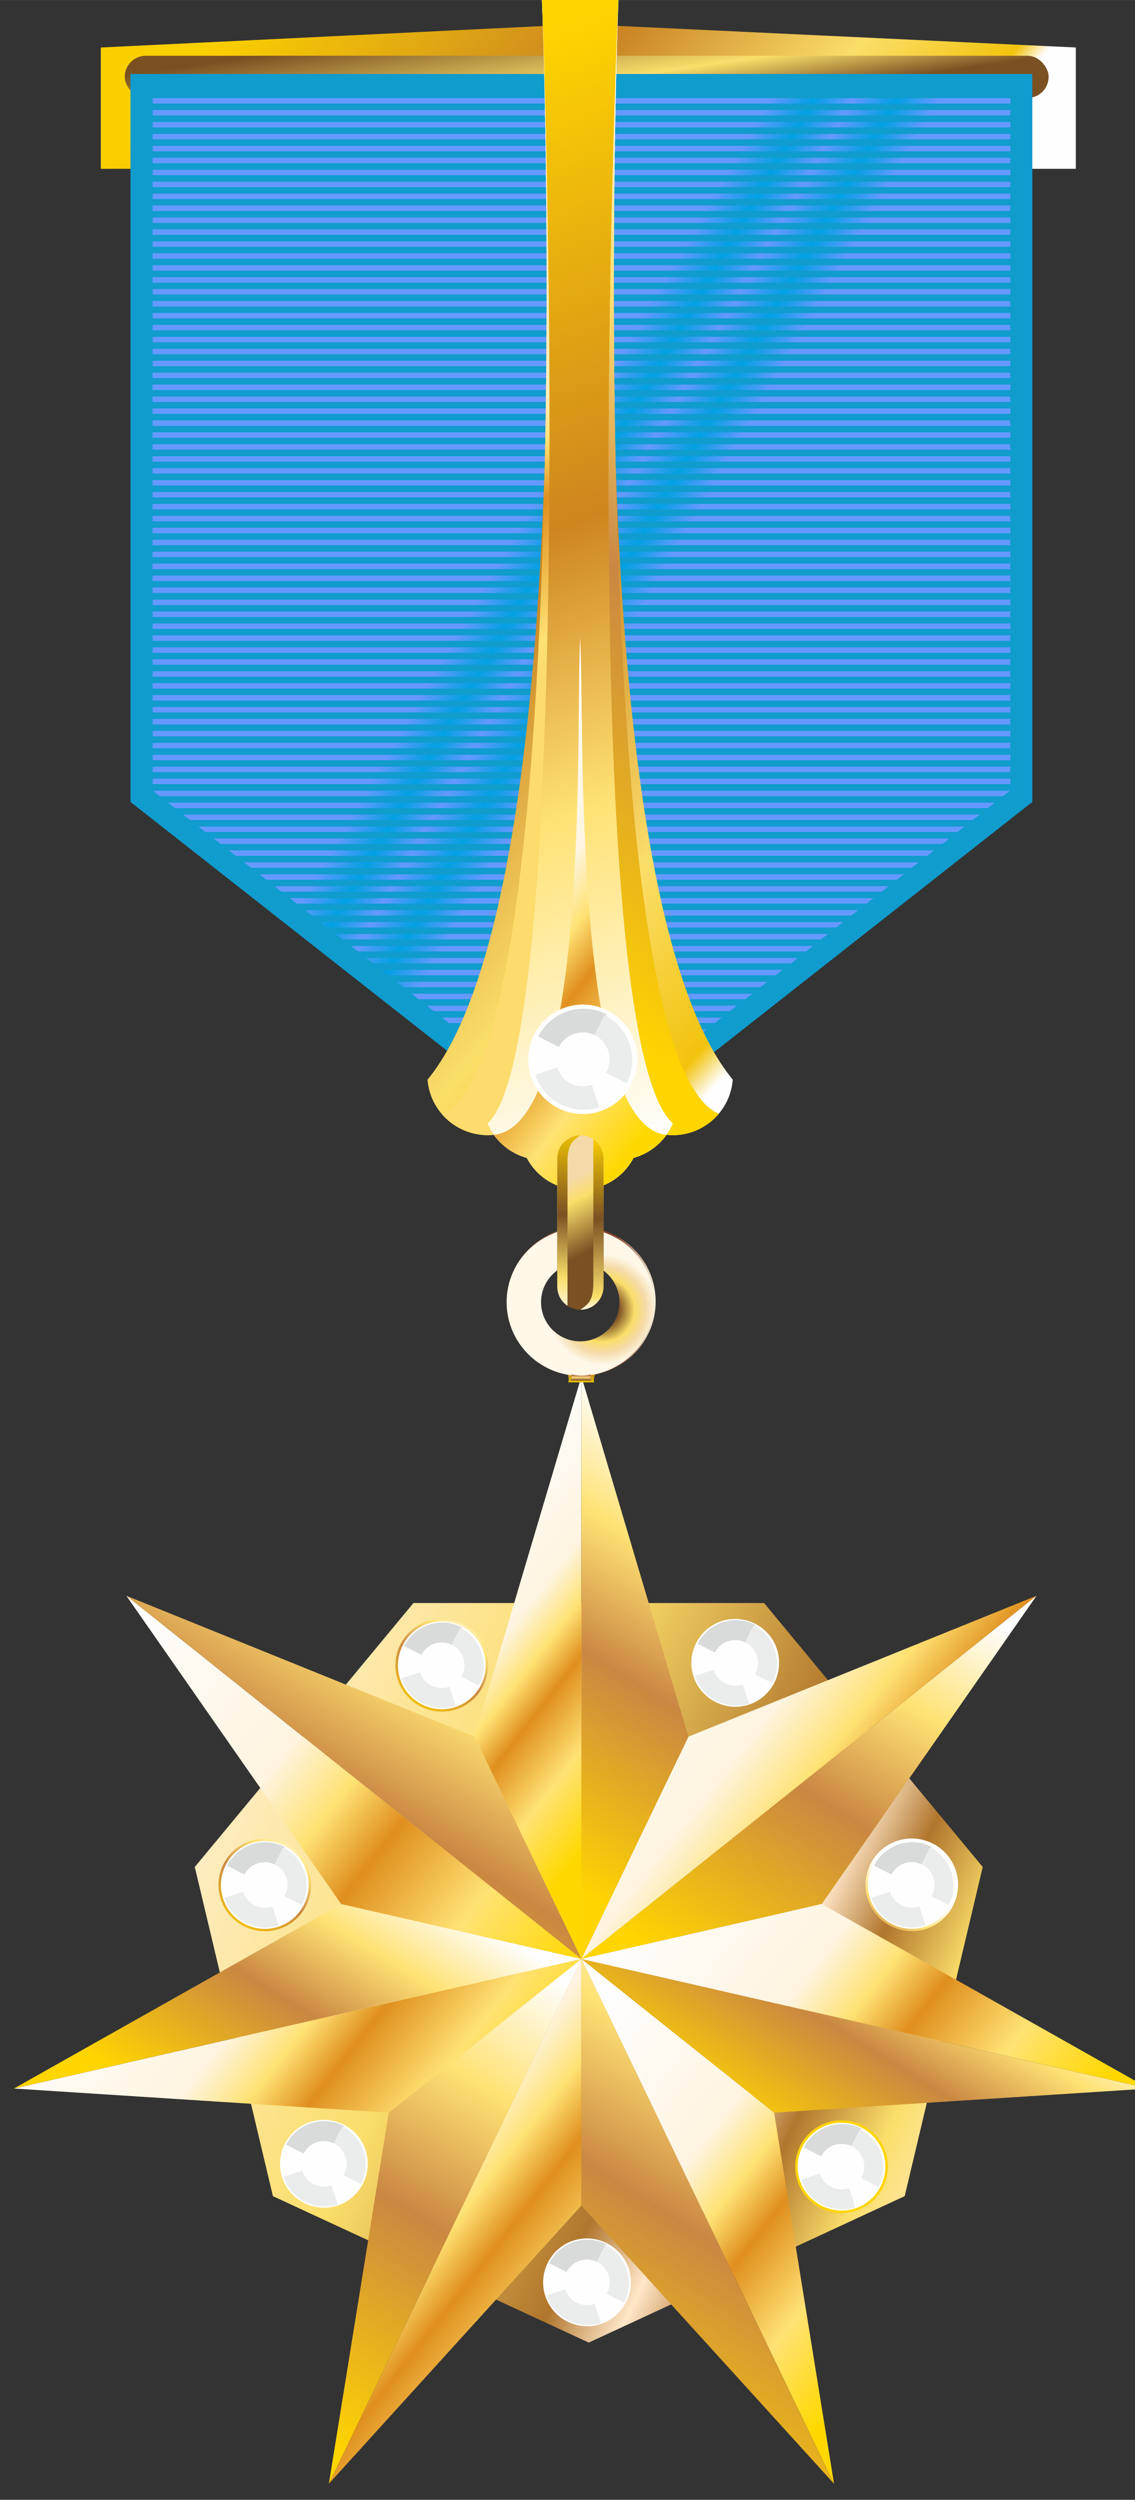 <?xml version="1.0" encoding="UTF-8"?>
<!DOCTYPE svg PUBLIC "-//W3C//DTD SVG 1.1//EN" "http://www.w3.org/Graphics/SVG/1.1/DTD/svg11.dtd">
<!-- Creator: CorelDRAW X6 -->
<svg xmlns="http://www.w3.org/2000/svg" xml:space="preserve" width="126.559mm" height="278.563mm" version="1.1" style="shape-rendering:geometricPrecision; text-rendering:geometricPrecision; image-rendering:optimizeQuality; fill-rule:evenodd; clip-rule:evenodd"
viewBox="0 0 12656 27856"
 xmlns:xlink="http://www.w3.org/1999/xlink">
 <rect x="0" y="0" width="12656" height="27856" fill="#333333" stroke="none"/>
 <defs>
  <style type="text/css">
   <![CDATA[
    .fil53 {fill:none}
    .fil87 {fill:#C5C6C6}
    .fil85 {fill:#D9DADA}
    .fil86 {fill:#EBECEC}
    .fil83 {fill:#FEFEFE}
    .fil3 {fill:#662D29}
    .fil5 {fill:#6F372A}
    .fil7 {fill:#743B2A}
    .fil9 {fill:#78402B}
    .fil11 {fill:#7C442B}
    .fil13 {fill:#81492B}
    .fil15 {fill:#854D2C}
    .fil17 {fill:#89522C}
    .fil19 {fill:#8E562C}
    .fil21 {fill:#925B2C}
    .fil23 {fill:#975F2D}
    .fil25 {fill:#9B642D}
    .fil27 {fill:#9F692D}
    .fil29 {fill:#A46D2E}
    .fil31 {fill:#A8722E}
    .fil33 {fill:#AC762E}
    .fil4 {fill:#B0704F}
    .fil35 {fill:#B17B2E}
    .fil6 {fill:#B47748}
    .fil37 {fill:#B57F2F}
    .fil8 {fill:#B97F40}
    .fil39 {fill:#BA842F}
    .fil10 {fill:#BE8738}
    .fil41 {fill:#BE882F}
    .fil43 {fill:#C28D30}
    .fil12 {fill:#C28E30}
    .fil45 {fill:#C79130}
    .fil14 {fill:#C79628}
    .fil47 {fill:#CB9630}
    .fil16 {fill:#CC9E20}
    .fil49 {fill:#CF9A30}
    .fil51 {fill:#D3A23F}
    .fil18 {fill:#D4AE45}
    .fil52 {fill:#D6A94E}
    .fil50 {fill:#DAB05D}
    .fil48 {fill:#DDB76C}
    .fil20 {fill:#DDBE6A}
    .fil46 {fill:#E1BF7A}
    .fil44 {fill:#E4C689}
    .fil22 {fill:#E5CE8F}
    .fil42 {fill:#E7CD98}
    .fil40 {fill:#EBD4A7}
    .fil38 {fill:#EEDBB6}
    .fil24 {fill:#EEDEB4}
    .fil36 {fill:#F2E3C4}
    .fil34 {fill:#F5EAD3}
    .fil26 {fill:#F6EED9}
    .fil32 {fill:#F9F1E2}
    .fil30 {fill:#FCF8F1}
    .fil28 {fill:white}
    .fil68 {fill:#109CCD}
    .fil76 {fill:url(#id49)}
    .fil81 {fill:url(#id50)}
    .fil80 {fill:url(#id51)}
    .fil77 {fill:url(#id52)}
    .fil82 {fill:url(#id53)}
    .fil65 {fill:url(#id54)}
    .fil54 {fill:url(#id55)}
    .fil72 {fill:url(#id56)}
    .fil63 {fill:url(#id57)}
    .fil64 {fill:url(#id58)}
    .fil88 {fill:url(#id59)}
    .fil84 {fill:url(#id60)}
    .fil67 {fill:url(#id61)}
    .fil2 {fill:url(#id62)}
    .fil70 {fill:url(#id63)}
    .fil62 {fill:url(#id64)}
    .fil61 {fill:url(#id65)}
    .fil56 {fill:url(#id66)}
    .fil75 {fill:url(#id67)}
    .fil79 {fill:url(#id68)}
    .fil57 {fill:url(#id69)}
    .fil58 {fill:url(#id70)}
    .fil60 {fill:url(#id71)}
    .fil71 {fill:url(#id72)}
    .fil0 {fill:url(#id73)}
    .fil73 {fill:url(#id74)}
    .fil59 {fill:url(#id75)}
    .fil55 {fill:url(#id76)}
    .fil66 {fill:url(#id77)}
    .fil1 {fill:url(#id78)}
    .fil74 {fill:url(#id79)}
    .fil69 {fill:url(#id80)}
    .fil78 {fill:url(#id81)}
   ]]>
  </style>
     <clipPath id="id0">
      <path d="M6469 12324c227,0 413,186 413,413 0,227 -186,413 -413,413 -227,0 -413,-186 -413,-413 0,-227 186,-413 413,-413zm0 -112c289,0 525,236 525,525 0,289 -236,525 -525,525 -289,0 -525,-236 -525,-525 0,-289 236,-525 525,-525z"/>
     </clipPath>
    <mask id="id1">
  <linearGradient id="id2" gradientUnits="userSpaceOnUse" x1="4807.82" y1="18168.7" x2="4582.64" y2="18643.5">
   <stop offset="0" style="stop-opacity:1; stop-color:white"/>
   <stop offset="1" style="stop-opacity:0; stop-color:white"/>
  </linearGradient>
     <rect style="fill:url(#id2)" x="4455" y="18104" width="480" height="604"/>
    </mask>
    <mask id="id3">
  <linearGradient id="id4" gradientUnits="userSpaceOnUse" x1="4710.23" y1="18835.2" x2="4681.13" y2="18482.2">
   <stop offset="0" style="stop-opacity:1; stop-color:white"/>
   <stop offset="1" style="stop-opacity:0; stop-color:white"/>
  </linearGradient>
     <rect style="fill:url(#id4)" x="4456" y="18336" width="480" height="645"/>
    </mask>
    <mask id="id5">
  <linearGradient id="id6" gradientUnits="userSpaceOnUse" x1="5223.93" y1="18407.6" x2="4915.83" y2="18244.7">
   <stop offset="0" style="stop-opacity:1; stop-color:white"/>
   <stop offset="1" style="stop-opacity:0; stop-color:white"/>
  </linearGradient>
     <rect style="fill:url(#id6)" x="4768" y="18086" width="604" height="480"/>
    </mask>
    <mask id="id7">
  <linearGradient id="id8" gradientUnits="userSpaceOnUse" x1="8079.95" y1="18141.9" x2="7854.77" y2="18616.7">
   <stop offset="0" style="stop-opacity:1; stop-color:white"/>
   <stop offset="1" style="stop-opacity:0; stop-color:white"/>
  </linearGradient>
     <rect style="fill:url(#id8)" x="7728" y="18077" width="480" height="604"/>
    </mask>
    <mask id="id9">
  <linearGradient id="id10" gradientUnits="userSpaceOnUse" x1="7982.36" y1="18808.4" x2="7953.26" y2="18455.4">
   <stop offset="0" style="stop-opacity:1; stop-color:white"/>
   <stop offset="1" style="stop-opacity:0; stop-color:white"/>
  </linearGradient>
     <rect style="fill:url(#id10)" x="7728" y="18310" width="480" height="645"/>
    </mask>
    <mask id="id11">
  <linearGradient id="id12" gradientUnits="userSpaceOnUse" x1="8496.06" y1="18380.8" x2="8187.96" y2="18217.8">
   <stop offset="0" style="stop-opacity:1; stop-color:white"/>
   <stop offset="1" style="stop-opacity:0; stop-color:white"/>
  </linearGradient>
     <rect style="fill:url(#id12)" x="8040" y="18060" width="604" height="480"/>
    </mask>
    <mask id="id13">
  <linearGradient id="id14" gradientUnits="userSpaceOnUse" x1="10048.3" y1="20615.4" x2="9823.11" y2="21090.2">
   <stop offset="0" style="stop-opacity:1; stop-color:white"/>
   <stop offset="1" style="stop-opacity:0; stop-color:white"/>
  </linearGradient>
     <rect style="fill:url(#id14)" x="9696" y="20551" width="480" height="604"/>
    </mask>
    <mask id="id15">
  <linearGradient id="id16" gradientUnits="userSpaceOnUse" x1="9950.13" y1="21275.1" x2="9922.15" y2="20935.6">
   <stop offset="0" style="stop-opacity:1; stop-color:white"/>
   <stop offset="1" style="stop-opacity:0; stop-color:white"/>
  </linearGradient>
     <rect style="fill:url(#id16)" x="9696" y="20783" width="480" height="645"/>
    </mask>
    <mask id="id17">
  <linearGradient id="id18" gradientUnits="userSpaceOnUse" x1="10464.4" y1="20854.3" x2="10156.3" y2="20691.3">
   <stop offset="0" style="stop-opacity:1; stop-color:white"/>
   <stop offset="1" style="stop-opacity:0; stop-color:white"/>
  </linearGradient>
     <rect style="fill:url(#id18)" x="10008" y="20533" width="604" height="480"/>
    </mask>
    <mask id="id19">
  <linearGradient id="id20" gradientUnits="userSpaceOnUse" x1="2834.39" y1="20616.2" x2="2609.21" y2="21091.1">
   <stop offset="0" style="stop-opacity:1; stop-color:white"/>
   <stop offset="1" style="stop-opacity:0; stop-color:white"/>
  </linearGradient>
     <rect style="fill:url(#id20)" x="2482" y="20552" width="480" height="604"/>
    </mask>
    <mask id="id21">
  <linearGradient id="id22" gradientUnits="userSpaceOnUse" x1="2736.24" y1="21276" x2="2708.26" y2="20936.5">
   <stop offset="0" style="stop-opacity:1; stop-color:white"/>
   <stop offset="1" style="stop-opacity:0; stop-color:white"/>
  </linearGradient>
     <rect style="fill:url(#id22)" x="2482" y="20784" width="480" height="645"/>
    </mask>
    <mask id="id23">
  <linearGradient id="id24" gradientUnits="userSpaceOnUse" x1="3250.5" y1="20855.1" x2="2942.4" y2="20692.2">
   <stop offset="0" style="stop-opacity:1; stop-color:white"/>
   <stop offset="1" style="stop-opacity:0; stop-color:white"/>
  </linearGradient>
     <rect style="fill:url(#id24)" x="2794" y="20534" width="604" height="480"/>
    </mask>
    <mask id="id25">
  <linearGradient id="id26" gradientUnits="userSpaceOnUse" x1="6426.67" y1="25044.8" x2="6201.49" y2="25519.7">
   <stop offset="0" style="stop-opacity:1; stop-color:white"/>
   <stop offset="1" style="stop-opacity:0; stop-color:white"/>
  </linearGradient>
     <rect style="fill:url(#id26)" x="6074" y="24980" width="480" height="604"/>
    </mask>
    <mask id="id27">
  <linearGradient id="id28" gradientUnits="userSpaceOnUse" x1="6329.08" y1="25711.3" x2="6299.98" y2="25358.3">
   <stop offset="0" style="stop-opacity:1; stop-color:white"/>
   <stop offset="1" style="stop-opacity:0; stop-color:white"/>
  </linearGradient>
     <rect style="fill:url(#id28)" x="6075" y="25213" width="480" height="645"/>
    </mask>
    <mask id="id29">
  <linearGradient id="id30" gradientUnits="userSpaceOnUse" x1="6849.48" y1="25287.2" x2="6527.98" y2="25117.2">
   <stop offset="0" style="stop-opacity:1; stop-color:white"/>
   <stop offset="1" style="stop-opacity:0; stop-color:white"/>
  </linearGradient>
     <rect style="fill:url(#id30)" x="6387" y="24962" width="604" height="480"/>
    </mask>
    <mask id="id31">
  <linearGradient id="id32" gradientUnits="userSpaceOnUse" x1="9265.4" y1="23755.8" x2="9040.22" y2="24230.7">
   <stop offset="0" style="stop-opacity:1; stop-color:white"/>
   <stop offset="1" style="stop-opacity:0; stop-color:white"/>
  </linearGradient>
     <rect style="fill:url(#id32)" x="8913" y="23691" width="480" height="604"/>
    </mask>
    <mask id="id33">
  <linearGradient id="id34" gradientUnits="userSpaceOnUse" x1="9167.25" y1="24415.6" x2="9139.27" y2="24076.1">
   <stop offset="0" style="stop-opacity:1; stop-color:white"/>
   <stop offset="1" style="stop-opacity:0; stop-color:white"/>
  </linearGradient>
     <rect style="fill:url(#id34)" x="8913" y="23924" width="480" height="645"/>
    </mask>
    <mask id="id35">
  <linearGradient id="id36" gradientUnits="userSpaceOnUse" x1="9681.51" y1="23994.7" x2="9373.41" y2="23831.8">
   <stop offset="0" style="stop-opacity:1; stop-color:white"/>
   <stop offset="1" style="stop-opacity:0; stop-color:white"/>
  </linearGradient>
     <rect style="fill:url(#id36)" x="9225" y="23673" width="604" height="480"/>
    </mask>
    <mask id="id37">
  <linearGradient id="id38" gradientUnits="userSpaceOnUse" x1="3492.94" y1="23724" x2="3267.76" y2="24198.9">
   <stop offset="0" style="stop-opacity:1; stop-color:white"/>
   <stop offset="1" style="stop-opacity:0; stop-color:white"/>
  </linearGradient>
     <rect style="fill:url(#id38)" x="3141" y="23659" width="480" height="604"/>
    </mask>
    <mask id="id39">
  <linearGradient id="id40" gradientUnits="userSpaceOnUse" x1="3395.35" y1="24390.6" x2="3366.25" y2="24037.5">
   <stop offset="0" style="stop-opacity:1; stop-color:white"/>
   <stop offset="1" style="stop-opacity:0; stop-color:white"/>
  </linearGradient>
     <rect style="fill:url(#id40)" x="3141" y="23892" width="480" height="645"/>
    </mask>
    <mask id="id41">
  <linearGradient id="id42" gradientUnits="userSpaceOnUse" x1="3915.75" y1="23966.5" x2="3594.25" y2="23796.5">
   <stop offset="0" style="stop-opacity:1; stop-color:white"/>
   <stop offset="1" style="stop-opacity:0; stop-color:white"/>
  </linearGradient>
     <rect style="fill:url(#id42)" x="3453" y="23642" width="604" height="480"/>
    </mask>
    <mask id="id43">
  <linearGradient id="id44" gradientUnits="userSpaceOnUse" x1="6358.42" y1="11345.6" x2="6092.38" y2="11906.6">
   <stop offset="0" style="stop-opacity:1; stop-color:white"/>
   <stop offset="1" style="stop-opacity:0; stop-color:white"/>
  </linearGradient>
     <rect style="fill:url(#id44)" x="5942" y="11269" width="566" height="714"/>
    </mask>
    <mask id="id45">
  <linearGradient id="id46" gradientUnits="userSpaceOnUse" x1="6242.45" y1="12125" x2="6209.39" y2="11723.9">
   <stop offset="0" style="stop-opacity:1; stop-color:white"/>
   <stop offset="1" style="stop-opacity:0; stop-color:white"/>
  </linearGradient>
     <rect style="fill:url(#id46)" x="5943" y="11544" width="567" height="761"/>
    </mask>
    <mask id="id47">
  <linearGradient id="id48" gradientUnits="userSpaceOnUse" x1="6850.01" y1="11627.8" x2="6486.01" y2="11435.3">
   <stop offset="0" style="stop-opacity:1; stop-color:white"/>
   <stop offset="1" style="stop-opacity:0; stop-color:white"/>
  </linearGradient>
     <rect style="fill:url(#id48)" x="6311" y="11248" width="714" height="566"/>
    </mask>
  <linearGradient id="id49" gradientUnits="userSpaceOnUse" x1="5655.58" y1="14502.8" x2="7311.3" y2="14502.8">
   <stop offset="0" style="stop-color:#FCEBB8"/>
   <stop offset="0.129" style="stop-color:#8A4529"/>
   <stop offset="0.251" style="stop-color:#8A4529"/>
   <stop offset="0.502" style="stop-color:#FCEBB8"/>
   <stop offset="0.631" style="stop-color:#8A4529"/>
   <stop offset="0.722" style="stop-color:#7E4027"/>
   <stop offset="1" style="stop-color:#FCF4DF"/>
  </linearGradient>
  <linearGradient id="id50" gradientUnits="userSpaceOnUse" x1="6249.2" y1="14673.1" x2="6436.84" y2="12528.3">
   <stop offset="0" style="stop-color:#FEFEFE"/>
   <stop offset="0.2" style="stop-color:#FBDE6A"/>
   <stop offset="0.529" style="stop-color:#7B5023"/>
   <stop offset="1" style="stop-color:#FACF00"/>
  </linearGradient>
  <linearGradient id="id51" gradientUnits="userSpaceOnUse" x1="6684.7" y1="14599" x2="6517.74" y2="12691">
   <stop offset="0" style="stop-color:#FEFEFE"/>
   <stop offset="0.078" style="stop-color:#FBDE6A"/>
   <stop offset="0.529" style="stop-color:#7B5023"/>
   <stop offset="1" style="stop-color:#FACF00"/>
  </linearGradient>
  <linearGradient id="id52" gradientUnits="userSpaceOnUse" x1="6483.4" y1="15272" x2="6483.4" y2="15404.1">
   <stop offset="0" style="stop-color:#AD6F31"/>
   <stop offset="1" style="stop-color:#E8C500"/>
  </linearGradient>
  <linearGradient id="id53" gradientUnits="userSpaceOnUse" x1="6481.26" y1="15315.3" x2="6481.26" y2="15383.4">
   <stop offset="0" style="stop-color:#FFD500"/>
   <stop offset="0.02" style="stop-color:#8A4529"/>
   <stop offset="0.502" style="stop-color:#FFDB7E"/>
   <stop offset="0.988" style="stop-color:#7E4027"/>
   <stop offset="1" style="stop-color:#FFDB7E"/>
  </linearGradient>
  <linearGradient id="id54" gradientUnits="userSpaceOnUse" x1="1386.02" y1="17811.1" x2="6506.16" y2="21799.5">
   <stop offset="0" style="stop-color:#FEFEFE"/>
   <stop offset="0.38" style="stop-color:#FEF4E0"/>
   <stop offset="0.502" style="stop-color:#FFE274"/>
   <stop offset="0.612" style="stop-color:#DF8F1E"/>
   <stop offset="0.8" style="stop-color:#FFE274"/>
   <stop offset="1" style="stop-color:#FFD800"/>
  </linearGradient>
  <linearGradient id="id55" gradientUnits="userSpaceOnUse" xlink:href="#id54" x1="6460.63" y1="17811.1" x2="11580.8" y2="21799.5">
  </linearGradient>
  <linearGradient id="id56" gradientUnits="userSpaceOnUse" x1="8543.24" y1="12282.3" x2="4395.41" y2="886.15">
   <stop offset="0" style="stop-color:#FEFEFE"/>
   <stop offset="0.31" style="stop-color:#FFE274"/>
   <stop offset="0.561" style="stop-color:#CE851F"/>
   <stop offset="1" style="stop-color:#FFD500"/>
  </linearGradient>
  <linearGradient id="id57" gradientUnits="userSpaceOnUse" x1="6605.38" y1="22284" x2="3545.23" y2="27221.4">
   <stop offset="0" style="stop-color:#FEFEFE"/>
   <stop offset="0.251" style="stop-color:#FFE274"/>
   <stop offset="0.529" style="stop-color:#CA8742"/>
   <stop offset="1" style="stop-color:#FFD500"/>
  </linearGradient>
  <linearGradient id="id58" gradientUnits="userSpaceOnUse" xlink:href="#id57" x1="9421.57" y1="22284" x2="6361.42" y2="27221.4">
  </linearGradient>
  <linearGradient id="id59" gradientUnits="userSpaceOnUse" xlink:href="#id57" x1="3330.98" y1="20394.2" x2="2574.72" y2="21614.4">
  </linearGradient>
  <linearGradient id="id60" gradientUnits="userSpaceOnUse" xlink:href="#id57" x1="5296.01" y1="17960.2" x2="4556.56" y2="19153.3">
  </linearGradient>
  <linearGradient id="id61" gradientUnits="userSpaceOnUse" xlink:href="#id54" x1="7525.33" y1="20592.1" x2="11769.4" y2="23898.1">
  </linearGradient>
  <linearGradient id="id62" gradientUnits="userSpaceOnUse" x1="2057.28" y1="19881.4" x2="11073.5" y2="24085.8">
   <stop offset="0" style="stop-color:#FEEECF"/>
   <stop offset="0.349" style="stop-color:#FBDE6A"/>
   <stop offset="0.62" style="stop-color:#B0762D"/>
   <stop offset="0.702" style="stop-color:#FFE7C9"/>
   <stop offset="0.78" style="stop-color:#B0762D"/>
   <stop offset="0.878" style="stop-color:#FBDE6A"/>
   <stop offset="1" style="stop-color:#FEEECF"/>
  </linearGradient>
  <linearGradient id="id63" gradientUnits="userSpaceOnUse" x1="10080.8" y1="9702.79" x2="2857.82" y2="3349.82">
   <stop offset="0" style="stop-color:#FEFEFE"/>
   <stop offset="0.039" style="stop-color:#F2C30D"/>
   <stop offset="0.231" style="stop-color:#FBDE6A"/>
   <stop offset="0.529" style="stop-color:#CA8423"/>
   <stop offset="1" style="stop-color:#FACF00"/>
  </linearGradient>
  <linearGradient id="id64" gradientUnits="userSpaceOnUse" xlink:href="#id57" x1="5298.68" y1="17623" x2="2593.5" y2="21987.6">
  </linearGradient>
  <linearGradient id="id65" gradientUnits="userSpaceOnUse" xlink:href="#id57" x1="10373.3" y1="17623" x2="7668.12" y2="21987.6">
  </linearGradient>
  <linearGradient id="id66" gradientUnits="userSpaceOnUse" xlink:href="#id54" x1="1316.44" y1="21125.3" x2="5322.42" y2="24245.8">
  </linearGradient>
  <linearGradient id="id67" gradientUnits="userSpaceOnUse" xlink:href="#id57" x1="9797.42" y1="2241.09" x2="4791.8" y2="10317.4">
  </linearGradient>
  <linearGradient id="id68" gradientUnits="userSpaceOnUse" x1="6098.48" y1="12910.7" x2="6845.8" y2="14335">
   <stop offset="0" style="stop-color:#F4DAA8"/>
   <stop offset="0.212" style="stop-color:#F4DAA8"/>
   <stop offset="0.349" style="stop-color:#FBDE6A"/>
   <stop offset="0.702" style="stop-color:#7B5023"/>
   <stop offset="1" style="stop-color:#7B5023"/>
  </linearGradient>
  <linearGradient id="id69" gradientUnits="userSpaceOnUse" xlink:href="#id54" x1="3194.33" y1="23287.5" x2="6956.28" y2="26217.9">
  </linearGradient>
  <linearGradient id="id70" gradientUnits="userSpaceOnUse" xlink:href="#id54" x1="6010.52" y1="23287.5" x2="9772.47" y2="26217.9">
  </linearGradient>
  <linearGradient id="id71" gradientUnits="userSpaceOnUse" xlink:href="#id57" x1="8374.62" y1="16494.1" x2="5784.72" y2="20672.7">
  </linearGradient>
  <linearGradient id="id72" gradientUnits="userSpaceOnUse" xlink:href="#id57" x1="9245.76" y1="2104.57" x2="3692.88" y2="11063.9">
  </linearGradient>
  <linearGradient id="id73" gradientUnits="userSpaceOnUse" xlink:href="#id63" x1="9193.01" y1="3391.08" x2="3926.97" y2="-1240.63">
  </linearGradient>
  <linearGradient id="id74" gradientUnits="userSpaceOnUse" xlink:href="#id54" x1="4858.44" y1="8986.29" x2="8080.21" y2="11495.9">
  </linearGradient>
  <linearGradient id="id75" gradientUnits="userSpaceOnUse" xlink:href="#id57" x1="4256.31" y1="20733.5" x2="2382.55" y2="23756.7">
  </linearGradient>
  <linearGradient id="id76" gradientUnits="userSpaceOnUse" xlink:href="#id54" x1="4526.03" y1="17523.2" x2="7248.23" y2="19643.6">
  </linearGradient>
  <linearGradient id="id77" gradientUnits="userSpaceOnUse" xlink:href="#id57" x1="10505.4" y1="21301.2" x2="8789.37" y2="24069.9">
  </linearGradient>
  <linearGradient id="id78" gradientUnits="userSpaceOnUse" x1="6328.87" y1="-592.65" x2="6755.36" y2="2303.45">
   <stop offset="0" style="stop-color:#7A5023"/>
   <stop offset="0.239" style="stop-color:#7A5023"/>
   <stop offset="0.522" style="stop-color:#FBDE6A"/>
   <stop offset="0.678" style="stop-color:#7B5023"/>
   <stop offset="1" style="stop-color:#7A5023"/>
  </linearGradient>
  <linearGradient id="id79" gradientUnits="userSpaceOnUse" x1="6228.21" y1="7325.15" x2="4863.17" y2="5234.96">
   <stop offset="0" style="stop-color:#FDDC6D"/>
   <stop offset="0.102" style="stop-color:#FFE274"/>
   <stop offset="0.62" style="stop-color:#DF8F1E"/>
   <stop offset="0.831" style="stop-color:#FFE274"/>
   <stop offset="1" style="stop-color:#FAEDBB"/>
  </linearGradient>
  <linearGradient id="id80" gradientUnits="userSpaceOnUse" x1="5782.9" y1="5904.42" x2="7184.35" y2="6723.58">
   <stop offset="0" style="stop-color:#6699FF"/>
   <stop offset="0.259" style="stop-color:#00A0E3"/>
   <stop offset="0.49" style="stop-color:#6699FF"/>
   <stop offset="0.749" style="stop-color:#00A0E3"/>
   <stop offset="1" style="stop-color:#6699FF"/>
  </linearGradient>
  <radialGradient id="id81" gradientUnits="userSpaceOnUse" cx="6716.78" cy="14592.4" r="612.7" fx="6716.78" fy="14592.4">
   <stop offset="0" style="stop-color:#7B5023"/>
   <stop offset="0.302" style="stop-color:#7B5023"/>
   <stop offset="0.588" style="stop-color:#FBDE6A"/>
   <stop offset="0.788" style="stop-color:#F4DAA8"/>
   <stop offset="1" style="stop-color:#FFF7E8"/>
  </radialGradient>
 </defs>
 <g id="Слой_x0020_1">
  <g id="_493778096">
   <polygon class="fil0" points="1124,1881 11996,1881 11996,529 6483,269 1124,529 "/>
   <rect class="fil1" x="1391" y="621" width="10302" height="470" rx="235" ry="235"/>
   <polygon class="fil2" points="6565,26104 4804,25288 3043,24472 2608,22638 2172,20804 3391,19334 4610,17863 6565,17863 8520,17863 9739,19334 10958,20804 10523,22638 10088,24472 8327,25288 "/>
   <g>
    <g style="clip-path:url(#id0)">
     <polygon class="fil3" points="6469,12737 5726,12713 5726,12761 "/>
     <polygon id="1" class="fil4" points="6469,12737 7212,12761 7212,12713 "/>
     <polygon id="2" class="fil5" points="6469,12737 5726,12761 5729,12808 "/>
     <polygon id="3" class="fil6" points="6469,12737 7212,12713 7209,12665 "/>
     <polygon id="4" class="fil7" points="6469,12737 5729,12808 5736,12855 "/>
     <polygon id="5" class="fil8" points="6469,12737 7209,12665 7203,12618 "/>
     <polygon id="6" class="fil9" points="6469,12737 5736,12855 5745,12902 "/>
     <polygon id="7" class="fil10" points="6469,12737 7203,12618 7194,12571 "/>
     <polygon id="8" class="fil11" points="6469,12737 5745,12902 5757,12948 "/>
     <polygon id="9" class="fil12" points="6469,12737 7194,12571 7182,12525 "/>
     <polygon id="10" class="fil13" points="6469,12737 5757,12948 5772,12993 "/>
     <polygon id="11" class="fil14" points="6469,12737 7182,12525 7167,12480 "/>
     <polygon id="12" class="fil15" points="6469,12737 5772,12993 5790,13038 "/>
     <polygon id="13" class="fil16" points="6469,12737 7167,12480 7149,12436 "/>
     <polygon id="14" class="fil17" points="6469,12737 5790,13038 5810,13081 "/>
     <polygon id="15" class="fil18" points="6469,12737 7149,12436 7128,12393 "/>
     <polygon id="16" class="fil19" points="6469,12737 5810,13081 5834,13122 "/>
     <polygon id="17" class="fil20" points="6469,12737 7128,12393 7105,12351 "/>
     <polygon id="18" class="fil21" points="6469,12737 5834,13122 5860,13162 "/>
     <polygon id="19" class="fil22" points="6469,12737 7105,12351 7079,12312 "/>
     <polygon id="20" class="fil23" points="6469,12737 5860,13162 5888,13200 "/>
     <polygon id="21" class="fil24" points="6469,12737 7079,12312 7050,12273 "/>
     <polygon id="22" class="fil25" points="6469,12737 5888,13200 5919,13236 "/>
     <polygon id="23" class="fil26" points="6469,12737 7050,12273 7020,12237 "/>
     <polygon id="24" class="fil27" points="6469,12737 5919,13236 5952,13271 "/>
     <polygon id="25" class="fil28" points="6469,12737 7020,12237 6986,12203 "/>
     <polygon id="26" class="fil29" points="6469,12737 5952,13271 5988,13303 "/>
     <polygon id="27" class="fil30" points="6469,12737 6986,12203 6951,12171 "/>
     <polygon id="28" class="fil31" points="6469,12737 5988,13303 6025,13332 "/>
     <polygon id="29" class="fil32" points="6469,12737 6951,12171 6914,12141 "/>
     <polygon id="30" class="fil33" points="6469,12737 6025,13332 6064,13360 "/>
     <polygon id="31" class="fil34" points="6469,12737 6914,12141 6875,12114 "/>
     <polygon id="32" class="fil35" points="6469,12737 6064,13360 6105,13384 "/>
     <polygon id="33" class="fil36" points="6469,12737 6875,12114 6834,12089 "/>
     <polygon id="34" class="fil37" points="6469,12737 6105,13384 6147,13406 "/>
     <polygon id="35" class="fil38" points="6469,12737 6834,12089 6792,12067 "/>
     <polygon id="36" class="fil39" points="6469,12737 6147,13406 6190,13426 "/>
     <polygon id="37" class="fil40" points="6469,12737 6792,12067 6748,12048 "/>
     <polygon id="38" class="fil41" points="6469,12737 6190,13426 6235,13442 "/>
     <polygon id="39" class="fil42" points="6469,12737 6748,12048 6704,12031 "/>
     <polygon id="40" class="fil43" points="6469,12737 6235,13442 6281,13456 "/>
     <polygon id="41" class="fil44" points="6469,12737 6704,12031 6658,12018 "/>
     <polygon id="42" class="fil45" points="6469,12737 6281,13456 6327,13466 "/>
     <polygon id="43" class="fil46" points="6469,12737 6658,12018 6611,12007 "/>
     <polygon id="44" class="fil47" points="6469,12737 6327,13466 6374,13474 "/>
     <polygon id="45" class="fil48" points="6469,12737 6611,12007 6564,12000 "/>
     <polygon id="46" class="fil49" points="6469,12737 6374,13474 6422,13479 "/>
     <polygon id="47" class="fil50" points="6469,12737 6564,12000 6517,11995 "/>
     <polygon id="48" class="fil51" points="6469,12737 6422,13479 6469,13480 "/>
     <polygon id="49" class="fil52" points="6469,12737 6517,11995 6469,11993 "/>
     <polygon id="50" class="fil52" points="6469,12737 6469,13480 6517,13479 "/>
     <polygon id="51" class="fil51" points="6469,12737 6469,11993 6422,11995 "/>
     <polygon id="52" class="fil50" points="6469,12737 6517,13479 6564,13474 "/>
     <polygon id="53" class="fil49" points="6469,12737 6422,11995 6374,12000 "/>
     <polygon id="54" class="fil48" points="6469,12737 6564,13474 6611,13466 "/>
     <polygon id="55" class="fil47" points="6469,12737 6374,12000 6327,12007 "/>
     <polygon id="56" class="fil46" points="6469,12737 6611,13466 6658,13456 "/>
     <polygon id="57" class="fil45" points="6469,12737 6327,12007 6281,12018 "/>
     <polygon id="58" class="fil44" points="6469,12737 6658,13456 6704,13442 "/>
     <polygon id="59" class="fil43" points="6469,12737 6281,12018 6235,12031 "/>
     <polygon id="60" class="fil42" points="6469,12737 6704,13442 6748,13426 "/>
     <polygon id="61" class="fil41" points="6469,12737 6235,12031 6190,12048 "/>
     <polygon id="62" class="fil40" points="6469,12737 6748,13426 6792,13406 "/>
     <polygon id="63" class="fil39" points="6469,12737 6190,12048 6147,12067 "/>
     <polygon id="64" class="fil38" points="6469,12737 6792,13406 6834,13384 "/>
     <polygon id="65" class="fil37" points="6469,12737 6147,12067 6105,12089 "/>
     <polygon id="66" class="fil36" points="6469,12737 6834,13384 6875,13360 "/>
     <polygon id="67" class="fil35" points="6469,12737 6105,12089 6064,12114 "/>
     <polygon id="68" class="fil34" points="6469,12737 6875,13360 6914,13332 "/>
     <polygon id="69" class="fil33" points="6469,12737 6064,12114 6025,12141 "/>
     <polygon id="70" class="fil32" points="6469,12737 6914,13332 6951,13303 "/>
     <polygon id="71" class="fil31" points="6469,12737 6025,12141 5988,12171 "/>
     <polygon id="72" class="fil30" points="6469,12737 6951,13303 6986,13271 "/>
     <polygon id="73" class="fil29" points="6469,12737 5988,12171 5952,12203 "/>
     <polygon id="74" class="fil28" points="6469,12737 6986,13271 7020,13236 "/>
     <polygon id="75" class="fil27" points="6469,12737 5952,12203 5919,12237 "/>
     <polygon id="76" class="fil26" points="6469,12737 7020,13236 7050,13200 "/>
     <polygon id="77" class="fil25" points="6469,12737 5919,12237 5888,12273 "/>
     <polygon id="78" class="fil24" points="6469,12737 7050,13200 7079,13162 "/>
     <polygon id="79" class="fil23" points="6469,12737 5888,12273 5860,12312 "/>
     <polygon id="80" class="fil22" points="6469,12737 7079,13162 7105,13122 "/>
     <polygon id="81" class="fil21" points="6469,12737 5860,12312 5834,12351 "/>
     <polygon id="82" class="fil20" points="6469,12737 7105,13122 7128,13081 "/>
     <polygon id="83" class="fil19" points="6469,12737 5834,12351 5810,12393 "/>
     <polygon id="84" class="fil18" points="6469,12737 7128,13081 7149,13038 "/>
     <polygon id="85" class="fil17" points="6469,12737 5810,12393 5790,12436 "/>
     <polygon id="86" class="fil16" points="6469,12737 7149,13038 7167,12993 "/>
     <polygon id="87" class="fil15" points="6469,12737 5790,12436 5772,12480 "/>
     <polygon id="88" class="fil14" points="6469,12737 7167,12993 7182,12948 "/>
     <polygon id="89" class="fil13" points="6469,12737 5772,12480 5757,12525 "/>
     <polygon id="90" class="fil12" points="6469,12737 7182,12948 7194,12902 "/>
     <polygon id="91" class="fil11" points="6469,12737 5757,12525 5745,12571 "/>
     <polygon id="92" class="fil10" points="6469,12737 7194,12902 7203,12855 "/>
     <polygon id="93" class="fil9" points="6469,12737 5745,12571 5736,12618 "/>
     <polygon id="94" class="fil8" points="6469,12737 7203,12855 7209,12808 "/>
     <polygon id="95" class="fil7" points="6469,12737 5736,12618 5729,12665 "/>
     <polygon id="96" class="fil6" points="6469,12737 7209,12808 7212,12761 "/>
     <polygon id="97" class="fil5" points="6469,12737 5729,12665 5726,12713 "/>
    </g>
   </g>
   <polygon class="fil53" points="6483,15338 7676,19352 11558,17782 9163,21217 12811,23273 8632,23542 9300,27677 6483,24577 3667,27677 4335,23542 155,23273 3804,21217 1409,17782 5291,19352 "/>
   <line class="fil53" x1="1409" y1="17782" x2="8632" y2= "23542" />
   <line class="fil53" x1="3667" y1="27677" x2="7676" y2= "19352" />
   <line class="fil53" x1="155" y1="23273" x2="9163" y2= "21217" />
   <line class="fil53" x1="9300" y1="27677" x2="5291" y2= "19352" />
   <line class="fil53" x1="4335" y1="23542" x2="11558" y2= "17782" />
   <line class="fil53" x1="6483" y1="24577" x2="6483" y2= "15338" />
   <polygon class="fil54" points="7676,19352 6483,21829 11558,17782 "/>
   <polygon class="fil55" points="6483,21829 6483,15338 5291,19352 "/>
   <polygon class="fil56" points="6483,21829 155,23273 4335,23542 "/>
   <polygon class="fil57" points="6483,21829 3667,27677 6483,24577 "/>
   <polygon class="fil58" points="6483,21829 9300,27677 8632,23542 "/>
   <line class="fil53" x1="3804" y1="21217" x2="12811" y2= "23273" />
   <polygon class="fil59" points="155,23273 6483,21829 3804,21217 "/>
   <polygon class="fil60" points="6483,15338 6483,21829 7676,19352 "/>
   <polygon class="fil61" points="11558,17782 6483,21829 9163,21217 "/>
   <polygon class="fil62" points="6483,21829 5291,19352 1409,17782 "/>
   <polygon class="fil63" points="6483,21829 4335,23542 3667,27677 "/>
   <polygon class="fil64" points="6483,21829 6483,24577 9300,27677 "/>
   <polygon class="fil65" points="3804,21217 6483,21829 1409,17782 "/>
   <polygon class="fil66" points="6483,21829 8632,23542 12811,23273 "/>
   <polygon class="fil67" points="6483,21829 12811,23273 9163,21217 "/>
   <line class="fil53" x1="6483" y1="61" x2="6074" y2= "61" />
   <polygon class="fil68" points="5166,11851 1455,8936 1455,824 11511,824 11511,8936 7801,11851 "/>
   <path class="fil69" d="M1744 1154l9522 0 0 -61 -9522 0 -42 0 0 1 0 60 41 0zm0 133l9522 0 0 -61 -9522 0 -41 0 0 61 41 0zm0 133l9522 0 0 -61 -9522 0 -42 0 0 61 42 0zm0 133l9522 0 0 -61 -9522 0 -42 0 0 61 42 0zm0 133l9522 0 0 -61 -9522 0 -42 0 0 61 42 0zm0 133l9522 0 0 -61 -9522 0 -42 0 0 61 42 0zm0 133l9522 0 0 -61 -9522 0 -42 0 0 61 42 0zm0 133l9522 0 0 -61 -9522 0 -42 0 0 61 42 0zm0 133l9522 0 0 -61 -9522 0 -42 0 0 61 42 0zm0 133l9522 0 0 -61 -9522 0 -42 0 0 61 42 0zm0 133l9522 0 0 -61 -9522 0 -42 0 0 61 42 0zm0 133l9522 0 0 -61 -9522 0 -42 0 0 61 42 0zm0 133l9522 0 0 -61 -9522 0 -42 0 0 61 42 0zm0 133l9522 0 0 -61 -9522 0 -42 0 0 61 42 0zm0 133l9522 0 0 -61 -9522 0 -42 0 0 61 42 0zm0 133l9522 0 0 -61 -9522 0 -42 0 0 61 42 0zm0 133l9522 0 0 -61 -9522 0 -42 0 0 61 42 0zm0 133l9522 0 0 -61 -9522 0 -42 0 0 61 42 0zm0 133l9522 0 0 -61 -9522 0 -42 0 0 61 42 0zm0 133l9522 0 0 -61 -9522 0 -42 0 0 61 42 0zm0 133l9522 0 0 -61 -9522 0 -42 0 0 61 42 0zm0 133l9522 0 0 -61 -9522 0 -42 0 0 61 42 0zm0 133l9522 0 0 -61 -9522 0 -42 0 0 61 42 0zm0 133l9522 0 0 -61 -9522 0 -43 0 0 61 43 0zm0 133l9522 0 0 -61 -9522 0 -43 0 0 61 43 0zm0 133l9522 0 0 -61 -9522 0 -43 0 0 61 43 0zm0 133l9522 0 0 -61 -9522 0 -43 0 0 61 43 0zm0 133l9522 0 0 -61 -9522 0 -43 0 0 61 43 0zm0 133l9522 0 0 -61 -9522 0 -43 0 0 61 43 0zm0 133l9522 0 0 -61 -9522 0 -43 0 0 61 43 0zm0 133l9522 0 0 -61 -9522 0 -43 0 0 61 43 0zm0 133l9522 0 0 -61 -9522 0 -43 0 0 61 43 0zm0 133l9522 0 0 -61 -9522 0 -43 0 0 61 43 0zm0 133l9522 0 0 -61 -9522 0 -43 0 0 61 43 0zm0 133l9522 0 0 -61 -9522 0 -43 0 0 61 43 0zm0 133l9522 0 0 -61 -9522 0 -43 0 0 61 43 0zm0 133l9522 0 0 -61 -9522 0 -43 0 0 61 43 0zm0 133l9522 0 0 -61 -9522 0 -43 0 0 61 43 0zm0 133l9522 0 0 -61 -9522 0 -43 0 0 61 1 0 43 0zm0 133l9522 0 0 -61 -9522 0 -43 0 -1 0 0 61 1 0 43 0zm0 133l9522 0 0 -61 -9522 0 -42 0 -1 0 0 61 1 0 42 0zm0 133l9522 0 0 -61 -9522 0 -42 0 -1 0 0 61 1 0 42 0zm0 2130l9522 0 0 -61 -9522 0 -42 0 0 61 42 0zm0 -133l9522 0 0 -61 -9522 0 -42 0 0 61 42 0zm0 -133l9522 0 0 -61 -9522 0 -42 0 0 61 42 0zm0 -133l9522 0 0 -61 -9522 0 -42 0 0 61 42 0zm0 -133l9522 0 0 -61 -9522 0 -42 0 0 61 42 0zm0 -133l9522 0 0 -61 -9522 0 -42 0 0 61 42 0zm0 -133l9522 0 0 -61 -9522 0 -42 0 0 61 42 0zm0 -133l9522 0 0 -61 -9522 0 -42 0 0 61 42 0zm0 -133l9522 0 0 -61 -9522 0 -42 0 0 61 42 0zm0 -133l9522 0 0 -61 -9522 0 -42 0 0 61 42 0zm0 -133l9522 0 0 -61 -9522 0 -42 0 0 61 42 0zm0 -133l9522 0 0 -61 -9522 0 -42 0 0 61 42 0zm0 -133l9522 0 0 -61 -9522 0 -42 0 0 61 42 0zm0 -133l9522 0 0 -61 -9522 0 -42 0 0 61 42 0zm0 -133l9522 0 0 -61 -9522 0 -42 0 0 61 42 0zm0 -133l9522 0 0 -61 -9522 0 -41 0 0 61 41 0zm38 2130l9401 0 78 -61 -9517 0 -39 0 78 61zm9309 72l-9218 0 78 61 9062 0 78 -61zm-169 133l-8879 0 78 61 8724 0 78 -61zm-169 133l-8540 0 78 61 8385 0 78 -61zm-169 133l-8201 0 78 61 8046 0 78 -61zm-169 133l-7862 0 78 61 7707 0 78 -61zm-169 133l-7524 0 78 61 7368 0 78 -61zm-169 133l-7185 0 78 61 7030 0 78 -61zm-169 133l-6846 0 78 61 6691 0 78 -61zm-169 133l-6507 0 78 61 6352 0 78 -61zm-169 133l-6169 0 78 61 6013 0 78 -61zm-169 133l-5830 0 78 61 5674 0 78 -61zm-169 133l-5491 0 78 61 5336 0 78 -61zm-1355 1065l-2781 0 78 61 2625 0 78 -61zm-2872 -72l2964 0 78 -61 -3119 0 78 61zm-169 -133l3303 0 78 -61 -3458 0 78 61zm-169 -133l3642 0 78 -61 -3797 0 78 61zm-169 -133l3981 0 78 -61 -4136 0 78 61zm-169 -133l4319 0 78 -61 -4475 0 78 61zm-169 -133l4658 0 78 -61 -4813 0 78 61zm-169 -133l4997 0 78 -61 -5152 0 78 61z"/>
   <g id="_495449312">
    <path class="fil70" d="M6040 -92c-5,-117 865,-117 860,0 -112,2528 -284,10234 1271,12123 -30,377 -365,652 -739,614 -88,123 -218,216 -368,257 -113,214 -337,359 -595,359 -258,0 -482,-146 -595,-359 -150,-41 -279,-134 -368,-257 -376,38 -709,-240 -739,-614 1556,-1889 1384,-9595 1271,-12123z"/>
    <path class="fil71" d="M6040 -92c-5,-117 865,-117 860,0 -72,1621 -285,11926 1115,12503 -144,170 -361,257 -582,234 -88,123 -218,216 -368,257 -250,475 -939,475 -1190,0 -150,-41 -279,-134 -368,-257 -221,22 -438,-64 -582,-234 1399,-577 1187,-10882 1115,-12503z"/>
    <path class="fil72" d="M6899 -92c-77,1741 -406,11724 605,12609 -80,188 -242,331 -440,385 -250,475 -939,475 -1190,0 -197,-54 -360,-197 -440,-385 933,-817 678,-10970 605,-12609 -5,-117 865,-117 860,0z"/>
    <path class="fil73" d="M6469 7105c52,894 -97,5433 963,5541 -88,123 -218,216 -368,257 -250,475 -939,475 -1190,0 -150,-41 -279,-134 -368,-257 1088,-111 912,-4678 963,-5541z"/>
    <path class="fil74" d="M5435 12518c710,-622 732,-6655 670,-10223 -20,-1118 -47,-1994 -65,-2386 0,3 0,6 0,10 0,2 0,5 0,7 30,701 84,2895 35,5255 -69,3288 -338,6895 -1150,7230 14,16 28,31 43,46 99,96 226,162 367,184 50,8 101,10 152,6 6,0 12,-1 18,-2 1,0 2,0 2,0 -28,-40 -53,-83 -72,-128z"/>
    <path class="fil75" d="M6876 486c-99,2724 -301,11219 628,12032 -19,46 -44,88 -72,128 22,2 45,3 67,4 179,1 345,-70 468,-187 0,0 0,0 1,-1 16,-16 32,-32 47,-50 -812,-335 -1081,-3942 -1150,-7230 -50,-2380 5,-4592 35,-5273 -8,170 -15,364 -23,577z"/>
   </g>
   <path class="fil76" d="M6483 15331c457,0 828,-371 828,-828 0,-457 -371,-828 -828,-828 -457,0 -828,371 -828,828 0,457 371,828 828,828zm502 -828c0,277 -225,502 -502,502 -277,0 -502,-225 -502,-502 0,-277 225,-502 502,-502 277,0 502,225 502,502z"/>
   <path class="fil77" d="M6335 15404l292 0c-18,-40 12,-90 27,-132 -99,37 -247,35 -341,0 18,44 39,92 23,132z"/>
   <path class="fil78" d="M6470 14073c241,0 437,196 437,437 0,241 -196,437 -437,437 -241,0 -437,-196 -437,-437 0,-241 196,-437 437,-437zm0 -384c452,0 821,369 821,821 0,452 -369,821 -821,821 -452,0 -821,-369 -821,-821 0,-452 369,-821 821,-821z"/>
   <path class="fil79" d="M6730 12909l0 1428c0,142 -116,258 -258,258 -142,0 -258,-116 -258,-258l0 -1428c0,-142 116,-258 258,-258 142,0 258,116 258,258z"/>
   <path class="fil80" d="M6730 12909l0 1428c0,142 -116,258 -258,258 80,-60 144,-92 144,-298l0 -979 0 -623c69,46 114,125 114,214z"/>
   <path class="fil81" d="M6214 14337l0 -1428c0,-142 116,-258 258,-258 -80,60 -144,92 -144,298l0 979 0 623c-69,-46 -114,-125 -114,-214z"/>
   <path class="fil82" d="M6365 15383l232 0c-12,-21 -15,-46 -6,-68 -64,19 -160,16 -221,0 12,23 5,47 -5,68z"/>
   <path class="fil53" d="M4718 18981c145,-285 290,-569 434,-854"/>
   <path class="fil53" d="M5362 18771c-285,-145 -569,-290 -854,-434"/>
   <path class="fil83" d="M4935 18554c142,72 285,145 427,217 -56,109 -153,197 -279,238 -126,41 -256,27 -365,-29 72,-142 145,-285 217,-427z"/>
   <path class="fil84" d="M5417 18397c-88,-271 -381,-419 -651,-331 -271,88 -419,381 -331,651 88,271 381,419 651,331 271,-88 419,-381 331,-651z"/>
   <path class="fil83" d="M5392 18405c-84,-256 -361,-397 -617,-314 -256,83 -397,361 -314,617 83,256 361,397 617,314 256,-84 397,-361 314,-617z"/>
   <path class="fil83" d="M4933 18554c152,-49 304,-99 455,-148 38,117 31,248 -28,365 -60,118 -162,200 -279,238 -49,-152 -99,-304 -148,-455z"/>
   <path class="fil85" d="M4932 18559c-142,-72 -285,-145 -427,-217 56,-109 153,-197 279,-238 126,-41 256,-27 365,29 -72,142 -145,285 -217,427z"/>
   <path class="fil85" style="mask:url(#id1)" d="M4935 18560c-152,49 -304,99 -455,148 -38,-117 -31,-248 28,-365 60,-118 162,-200 279,-238 49,152 99,304 148,455z"/>
   <path class="fil86" d="M4933 18554c49,152 99,304 148,455 0,0 0,0 0,0 -117,38 -248,31 -365,-29 -118,-60 -200,-162 -238,-279 152,-49 304,-99 455,-148z"/>
   <path class="fil87" style="mask:url(#id3)" d="M4935 18554c-72,142 -145,285 -217,427 0,0 0,0 0,0 -109,-56 -197,-153 -238,-279 -41,-126 -27,-256 29,-365 142,72 285,145 427,217z"/>
   <path class="fil86" d="M4914 18565c72,-142 145,-285 217,-427 0,0 0,0 0,0 109,56 197,153 238,279 41,126 27,256 -29,365 -142,-72 -285,-145 -427,-217z"/>
   <path class="fil83" style="mask:url(#id5)" d="M4916 18566c-49,-152 -99,-304 -148,-455 0,0 0,0 0,0 117,-38 248,-31 365,29 118,60 200,162 238,279 -152,49 -304,99 -455,148z"/>
   <path class="fil83" d="M5167 18478c-43,-133 -187,-206 -320,-163 -133,43 -206,187 -163,320 43,133 187,206 320,163 133,-43 206,-187 163,-320z"/>
   <path class="fil53" d="M7990 18954c145,-285 290,-569 434,-854"/>
   <path class="fil53" d="M8634 18744c-285,-145 -569,-290 -854,-434"/>
   <path class="fil83" d="M8207 18527c142,72 285,145 427,217 -56,109 -153,197 -279,238 -126,41 -256,27 -365,-29 72,-142 145,-285 217,-427z"/>
   <path class="fil84" d="M8690 18370c-88,-271 -381,-419 -651,-331 -271,88 -419,381 -331,651 88,271 381,419 651,331 271,-88 419,-381 331,-651z"/>
   <path class="fil83" d="M8664 18378c-83,-256 -361,-397 -617,-314 -256,83 -397,361 -314,617 84,256 361,397 617,314 256,-83 397,-361 314,-617z"/>
   <path class="fil83" d="M8205 18527c152,-49 304,-99 455,-148 38,117 31,248 -28,365 -60,118 -162,200 -279,238 -49,-152 -99,-304 -148,-455z"/>
   <path class="fil85" d="M8205 18533c-142,-72 -285,-145 -427,-217 56,-109 153,-197 279,-238 126,-41 256,-27 365,29 -72,142 -145,285 -217,427z"/>
   <path class="fil85" style="mask:url(#id7)" d="M8207 18533c-152,49 -304,99 -455,148 -38,-117 -31,-248 28,-365 60,-118 162,-200 279,-238 49,152 99,304 148,455z"/>
   <path class="fil86" d="M8205 18527c49,152 99,304 148,455 0,0 0,0 0,0 -117,38 -248,31 -365,-29 -118,-60 -200,-162 -238,-279 152,-49 304,-99 455,-148z"/>
   <path class="fil87" style="mask:url(#id9)" d="M8207 18527c-72,142 -145,285 -217,427 0,0 0,0 0,0 -109,-56 -197,-153 -238,-279 -41,-126 -27,-256 29,-365 142,72 285,145 427,217z"/>
   <path class="fil86" d="M8186 18539c72,-142 145,-285 217,-427 0,0 0,0 0,0 109,56 197,153 238,279 41,126 27,256 -29,365 -142,-72 -285,-145 -427,-217z"/>
   <path class="fil83" style="mask:url(#id11)" d="M8188 18539c-49,-152 -99,-304 -148,-455 0,0 0,0 0,0 117,-38 248,-31 365,29 118,60 200,162 238,279 -152,49 -304,99 -455,148z"/>
   <path class="fil83" d="M8440 18451c-43,-133 -187,-206 -320,-163 -133,43 -206,187 -163,320 43,133 187,206 320,163 133,-43 206,-187 163,-320z"/>
   <path class="fil53" d="M9959 21427c145,-285 290,-569 434,-854"/>
   <path class="fil53" d="M10603 21218c-285,-145 -569,-290 -854,-434"/>
   <path class="fil83" d="M10176 21001c142,72 285,145 427,217 -56,109 -153,197 -279,238 -126,41 -256,27 -365,-29 72,-142 145,-285 217,-427z"/>
   <path class="fil84" d="M10658 20843c-88,-271 -381,-419 -651,-331 -271,88 -419,381 -331,651 88,271 381,419 651,331 271,-88 419,-381 331,-651z"/>
   <path class="fil83" d="M10632 20852c-84,-256 -361,-397 -617,-314 -256,84 -397,361 -314,617 83,256 361,397 617,314 256,-84 397,-361 314,-617z"/>
   <path class="fil83" d="M10173 21000c152,-49 304,-99 455,-148 38,117 31,248 -28,365 -60,118 -162,200 -279,238 -49,-152 -99,-304 -148,-455z"/>
   <path class="fil85" d="M10173 21006c-142,-72 -285,-145 -427,-217 56,-109 153,-197 279,-238 126,-41 256,-27 365,29 -72,142 -145,285 -217,427z"/>
   <path class="fil85" style="mask:url(#id13)" d="M10175 21006c-152,49 -304,99 -455,148 -38,-117 -31,-248 28,-365 60,-118 162,-200 279,-238 49,152 99,304 148,455z"/>
   <path class="fil86" d="M10173 21000c49,152 99,304 148,455 0,0 0,0 0,0 -117,38 -248,31 -365,-29 -118,-60 -200,-162 -238,-279 152,-49 304,-99 455,-148z"/>
   <path class="fil87" style="mask:url(#id15)" d="M10176 21001c-72,142 -145,285 -217,427 0,0 0,0 0,0 -109,-56 -197,-153 -238,-279 -41,-126 -27,-256 29,-365 142,72 285,145 427,217z"/>
   <path class="fil86" d="M10154 21012c72,-142 145,-285 217,-427 0,0 0,0 0,0 109,56 197,153 238,279 41,126 27,256 -29,365 -142,-72 -285,-145 -427,-217z"/>
   <path class="fil83" style="mask:url(#id17)" d="M10157 21012c-49,-152 -99,-304 -148,-455 0,0 0,0 0,0 117,-38 248,-31 365,29 118,60 200,162 238,279 -152,49 -304,99 -455,148z"/>
   <path class="fil83" d="M10408 20925c-43,-133 -187,-206 -320,-163 -133,43 -206,187 -163,320 43,133 187,206 320,163 133,-43 206,-187 163,-320z"/>
   <path class="fil53" d="M2745 21428c145,-285 290,-569 434,-854"/>
   <path class="fil53" d="M3389 21219c-285,-145 -569,-290 -854,-434"/>
   <path class="fil83" d="M2962 21001c142,72 285,145 427,217 -56,109 -153,197 -279,238 -126,41 -256,27 -365,-29 72,-142 145,-285 217,-427z"/>
   <path class="fil88" d="M3444 20844c-88,-271 -381,-419 -651,-331 -271,88 -419,381 -331,651 88,271 381,419 651,331 271,-88 419,-381 331,-651z"/>
   <path class="fil83" d="M3418 20853c-84,-256 -361,-397 -617,-314 -256,84 -397,361 -314,617 84,256 361,397 617,314 256,-84 397,-361 314,-617z"/>
   <path class="fil83" d="M2959 21001c152,-49 304,-99 455,-148 38,117 31,248 -28,365 -60,118 -162,200 -279,238 -49,-152 -99,-304 -148,-455z"/>
   <path class="fil85" d="M2959 21007c-142,-72 -285,-145 -427,-217 56,-109 153,-197 279,-238 126,-41 256,-27 365,29 -72,142 -145,285 -217,427z"/>
   <path class="fil85" style="mask:url(#id19)" d="M2961 21007c-152,49 -304,99 -455,148 -38,-117 -31,-248 28,-365 60,-118 162,-200 279,-238 49,152 99,304 148,455z"/>
   <path class="fil86" d="M2959 21001c49,152 99,304 148,455 0,0 0,0 0,0 -117,38 -248,31 -365,-29 -118,-60 -200,-162 -238,-279 152,-49 304,-99 455,-148z"/>
   <path class="fil87" style="mask:url(#id21)" d="M2962 21001c-72,142 -145,285 -217,427 0,0 0,0 0,0 -109,-56 -197,-153 -238,-279 -41,-126 -27,-256 29,-365 142,72 285,145 427,217z"/>
   <path class="fil86" d="M2940 21013c72,-142 145,-285 217,-427 0,0 0,0 0,0 109,56 197,153 238,279 41,126 27,256 -29,365 -142,-72 -285,-145 -427,-217z"/>
   <path class="fil83" style="mask:url(#id23)" d="M2943 21013c-49,-152 -99,-304 -148,-455 0,0 0,0 0,0 117,-38 248,-31 365,29 118,60 200,162 238,279 -152,49 -304,99 -455,148z"/>
   <path class="fil83" d="M3194 20926c-43,-133 -187,-206 -320,-163 -133,43 -206,187 -163,320 43,133 187,206 320,163 133,-43 206,-187 163,-320z"/>
   <path class="fil53" d="M6337 25857c145,-285 290,-569 434,-854"/>
   <path class="fil53" d="M6981 25647c-285,-145 -569,-290 -854,-434"/>
   <path class="fil83" d="M6554 25430c142,72 285,145 427,217 -56,109 -153,197 -279,238 -126,41 -256,27 -365,-29 72,-142 145,-285 217,-427z"/>
   <path class="fil84" d="M7036 25273c-88,-271 -381,-419 -651,-331 -271,88 -419,381 -331,651 88,271 381,419 651,331 271,-88 419,-381 331,-651z"/>
   <path class="fil83" d="M7011 25281c-84,-256 -361,-397 -617,-314 -256,83 -397,361 -314,617 83,256 361,397 617,314 256,-84 397,-361 314,-617z"/>
   <path class="fil83" d="M6552 25430c152,-49 304,-99 455,-148 38,117 31,248 -28,365 -60,118 -162,200 -279,238 -49,-152 -99,-304 -148,-455z"/>
   <path class="fil85" d="M6551 25436c-142,-72 -285,-145 -427,-217 56,-109 153,-197 279,-238 126,-41 256,-27 365,29 -72,142 -145,285 -217,427z"/>
   <path class="fil85" style="mask:url(#id25)" d="M6554 25436c-152,49 -304,99 -455,148 -38,-117 -31,-248 28,-365 60,-118 162,-200 279,-238 49,152 99,304 148,455z"/>
   <path class="fil86" d="M6552 25430c49,152 99,304 148,455 0,0 0,0 0,0 -117,38 -248,31 -365,-29 -118,-60 -200,-162 -238,-279 152,-49 304,-99 455,-148z"/>
   <path class="fil87" style="mask:url(#id27)" d="M6554 25430c-72,142 -145,285 -217,427 0,0 0,0 0,0 -109,-56 -197,-153 -238,-279 -41,-126 -27,-256 29,-365 142,72 285,145 427,217z"/>
   <path class="fil86" d="M6533 25442c72,-142 145,-285 217,-427 0,0 0,0 0,0 109,56 197,153 238,279 41,126 27,256 -29,365 -142,-72 -285,-145 -427,-217z"/>
   <path class="fil83" style="mask:url(#id29)" d="M6535 25442c-49,-152 -99,-304 -148,-455 0,0 0,0 0,0 117,-38 248,-31 365,29 118,60 200,162 238,279 -152,49 -304,99 -455,148z"/>
   <path class="fil83" d="M6786 25354c-43,-133 -187,-206 -320,-163 -133,43 -206,187 -163,320 43,133 187,206 320,163 133,-43 206,-187 163,-320z"/>
   <path class="fil53" d="M9176 24568c145,-285 290,-569 434,-854"/>
   <path class="fil53" d="M9820 24358c-285,-145 -569,-290 -854,-434"/>
   <path class="fil83" d="M9393 24141c142,72 285,145 427,217 -56,109 -153,197 -279,238 -126,41 -256,27 -365,-29 72,-142 145,-285 217,-427z"/>
   <path class="fil84" d="M9875 23984c-88,-271 -381,-419 -651,-331 -271,88 -419,381 -331,651 88,271 381,419 651,331 271,-88 419,-381 331,-651z"/>
   <path class="fil83" d="M9849 23992c-83,-256 -361,-397 -617,-314 -256,84 -397,361 -314,617 84,256 361,397 617,314 256,-84 397,-361 314,-617z"/>
   <path class="fil83" d="M9390 24141c152,-49 304,-99 455,-148 38,117 31,248 -28,365 -60,118 -162,200 -279,238 -49,-152 -99,-304 -148,-455z"/>
   <path class="fil85" d="M9390 24147c-142,-72 -285,-145 -427,-217 56,-109 153,-197 279,-238 126,-41 256,-27 365,29 -72,142 -145,285 -217,427z"/>
   <path class="fil85" style="mask:url(#id31)" d="M9392 24147c-152,49 -304,99 -455,148 -38,-117 -31,-248 28,-365 60,-118 162,-200 279,-238 49,152 99,304 148,455z"/>
   <path class="fil86" d="M9390 24141c49,152 99,304 148,455 0,0 0,0 0,0 -117,38 -248,31 -365,-29 -118,-60 -200,-162 -238,-279 152,-49 304,-99 455,-148z"/>
   <path class="fil87" style="mask:url(#id33)" d="M9393 24141c-72,142 -145,285 -217,427 0,0 0,0 0,0 -109,-56 -197,-153 -238,-279 -41,-126 -27,-256 29,-365 142,72 285,145 427,217z"/>
   <path class="fil86" d="M9371 24153c72,-142 145,-285 217,-427 0,0 0,0 0,0 109,56 197,153 238,279 41,126 27,256 -29,365 -142,-72 -285,-145 -427,-217z"/>
   <path class="fil83" style="mask:url(#id35)" d="M9374 24153c-49,-152 -99,-304 -148,-455 0,0 0,0 0,0 117,-38 248,-31 365,29 118,60 200,162 238,279 -152,49 -304,99 -455,148z"/>
   <path class="fil83" d="M9625 24065c-43,-133 -187,-206 -320,-163 -133,43 -206,187 -163,320 43,133 187,206 320,163 133,-43 206,-187 163,-320z"/>
   <path class="fil53" d="M3403 24536c145,-285 290,-569 434,-854"/>
   <path class="fil53" d="M4047 24326c-285,-145 -569,-290 -854,-434"/>
   <path class="fil83" d="M3620 24109c142,72 285,145 427,217 -56,109 -153,197 -279,238 -126,41 -256,27 -365,-29 72,-142 145,-285 217,-427z"/>
   <path class="fil84" d="M4103 23952c-88,-271 -381,-419 -651,-331 -271,88 -419,381 -331,651 88,271 381,419 651,331 271,-88 419,-381 331,-651z"/>
   <path class="fil83" d="M4077 23960c-83,-256 -361,-397 -617,-314 -256,83 -397,361 -314,617 84,256 361,397 617,314 256,-84 397,-361 314,-617z"/>
   <path class="fil83" d="M3618 24109c152,-49 304,-99 455,-148 38,117 31,248 -28,365 -60,118 -162,200 -279,238 -49,-152 -99,-304 -148,-455z"/>
   <path class="fil85" d="M3617 24115c-142,-72 -285,-145 -427,-217 56,-109 153,-197 279,-238 126,-41 256,-27 365,29 -72,142 -145,285 -217,427z"/>
   <path class="fil85" style="mask:url(#id37)" d="M3620 24115c-152,49 -304,99 -455,148 -38,-117 -31,-248 28,-365 60,-118 162,-200 279,-238 49,152 99,304 148,455z"/>
   <path class="fil86" d="M3618 24109c49,152 99,304 148,455 0,0 0,0 0,0 -117,38 -248,31 -365,-29 -118,-60 -200,-162 -238,-279 152,-49 304,-99 455,-148z"/>
   <path class="fil87" style="mask:url(#id39)" d="M3620 24109c-72,142 -145,285 -217,427 0,0 0,0 0,0 -109,-56 -197,-153 -238,-279 -41,-126 -27,-256 29,-365 142,72 285,145 427,217z"/>
   <path class="fil86" d="M3599 24121c72,-142 145,-285 217,-427 0,0 0,0 0,0 109,56 197,153 238,279 41,126 27,256 -29,365 -142,-72 -285,-145 -427,-217z"/>
   <path class="fil83" style="mask:url(#id41)" d="M3601 24121c-49,-152 -99,-304 -148,-455 0,0 0,0 0,0 117,-38 248,-31 365,29 118,60 200,162 238,279 -152,49 -304,99 -455,148z"/>
   <path class="fil83" d="M3853 24034c-43,-133 -187,-206 -320,-163 -133,43 -206,187 -163,320 43,133 187,206 320,163 133,-43 206,-187 163,-320z"/>
   <path class="fil53" d="M6252 12305c171,-336 342,-673 513,-1009"/>
   <path class="fil53" d="M7013 12057c-336,-171 -673,-342 -1009,-513"/>
   <path class="fil83" d="M6509 11801c168,86 336,171 504,257 -66,129 -181,233 -329,282 -149,48 -303,32 -432,-34 86,-168 171,-336 257,-504z"/>
   <path class="fil84" d="M7079 11615c-104,-320 -450,-495 -769,-391 -320,104 -495,450 -391,769 104,320 450,495 769,391 320,-104 495,-450 391,-769z"/>
   <path class="fil83" d="M7048 11625c-99,-303 -426,-470 -729,-371 -303,99 -470,426 -371,729 99,303 426,470 729,371 303,-99 470,-426 371,-729z"/>
   <path class="fil83" d="M6506 11800c179,-58 359,-117 538,-175 45,138 37,293 -34,432 -71,139 -191,237 -329,281 -58,-179 -117,-359 -175,-538z"/>
   <path class="fil85" d="M6506 11807c-168,-86 -336,-171 -504,-257 66,-129 181,-233 329,-282 149,-48 303,-32 432,34 -86,168 -171,336 -257,504z"/>
   <path class="fil85" style="mask:url(#id43)" d="M6508 11807c-179,58 -359,117 -538,175 -45,-138 -37,-293 34,-432 71,-139 191,-237 329,-281 58,179 117,359 175,538z"/>
   <path class="fil86" d="M6506 11800c58,179 117,359 175,538 0,0 0,0 0,0 -138,45 -292,37 -432,-34 -139,-71 -237,-191 -281,-329 179,-58 359,-117 538,-175z"/>
   <path class="fil87" style="mask:url(#id45)" d="M6509 11801c-86,168 -171,336 -257,504 0,0 0,0 0,0 -129,-66 -233,-181 -281,-329 -48,-149 -32,-303 34,-432 168,86 336,171 504,257z"/>
   <path class="fil86" d="M6484 11814c86,-168 171,-336 257,-504 0,0 0,0 0,0 129,66 233,181 281,329 48,149 32,303 -34,432 -168,-86 -336,-171 -504,-257z"/>
   <path class="fil83" style="mask:url(#id47)" d="M6487 11815c-58,-179 -117,-359 -175,-538 0,0 0,0 0,0 138,-45 292,-37 432,34 139,71 237,191 281,329 -179,58 -359,117 -538,175z"/>
   <path class="fil83" d="M6783 11711c-51,-157 -221,-243 -378,-192 -157,51 -243,221 -192,378 51,157 221,243 378,192 157,-51 243,-221 192,-378z"/>
  </g>
 </g>
</svg>
